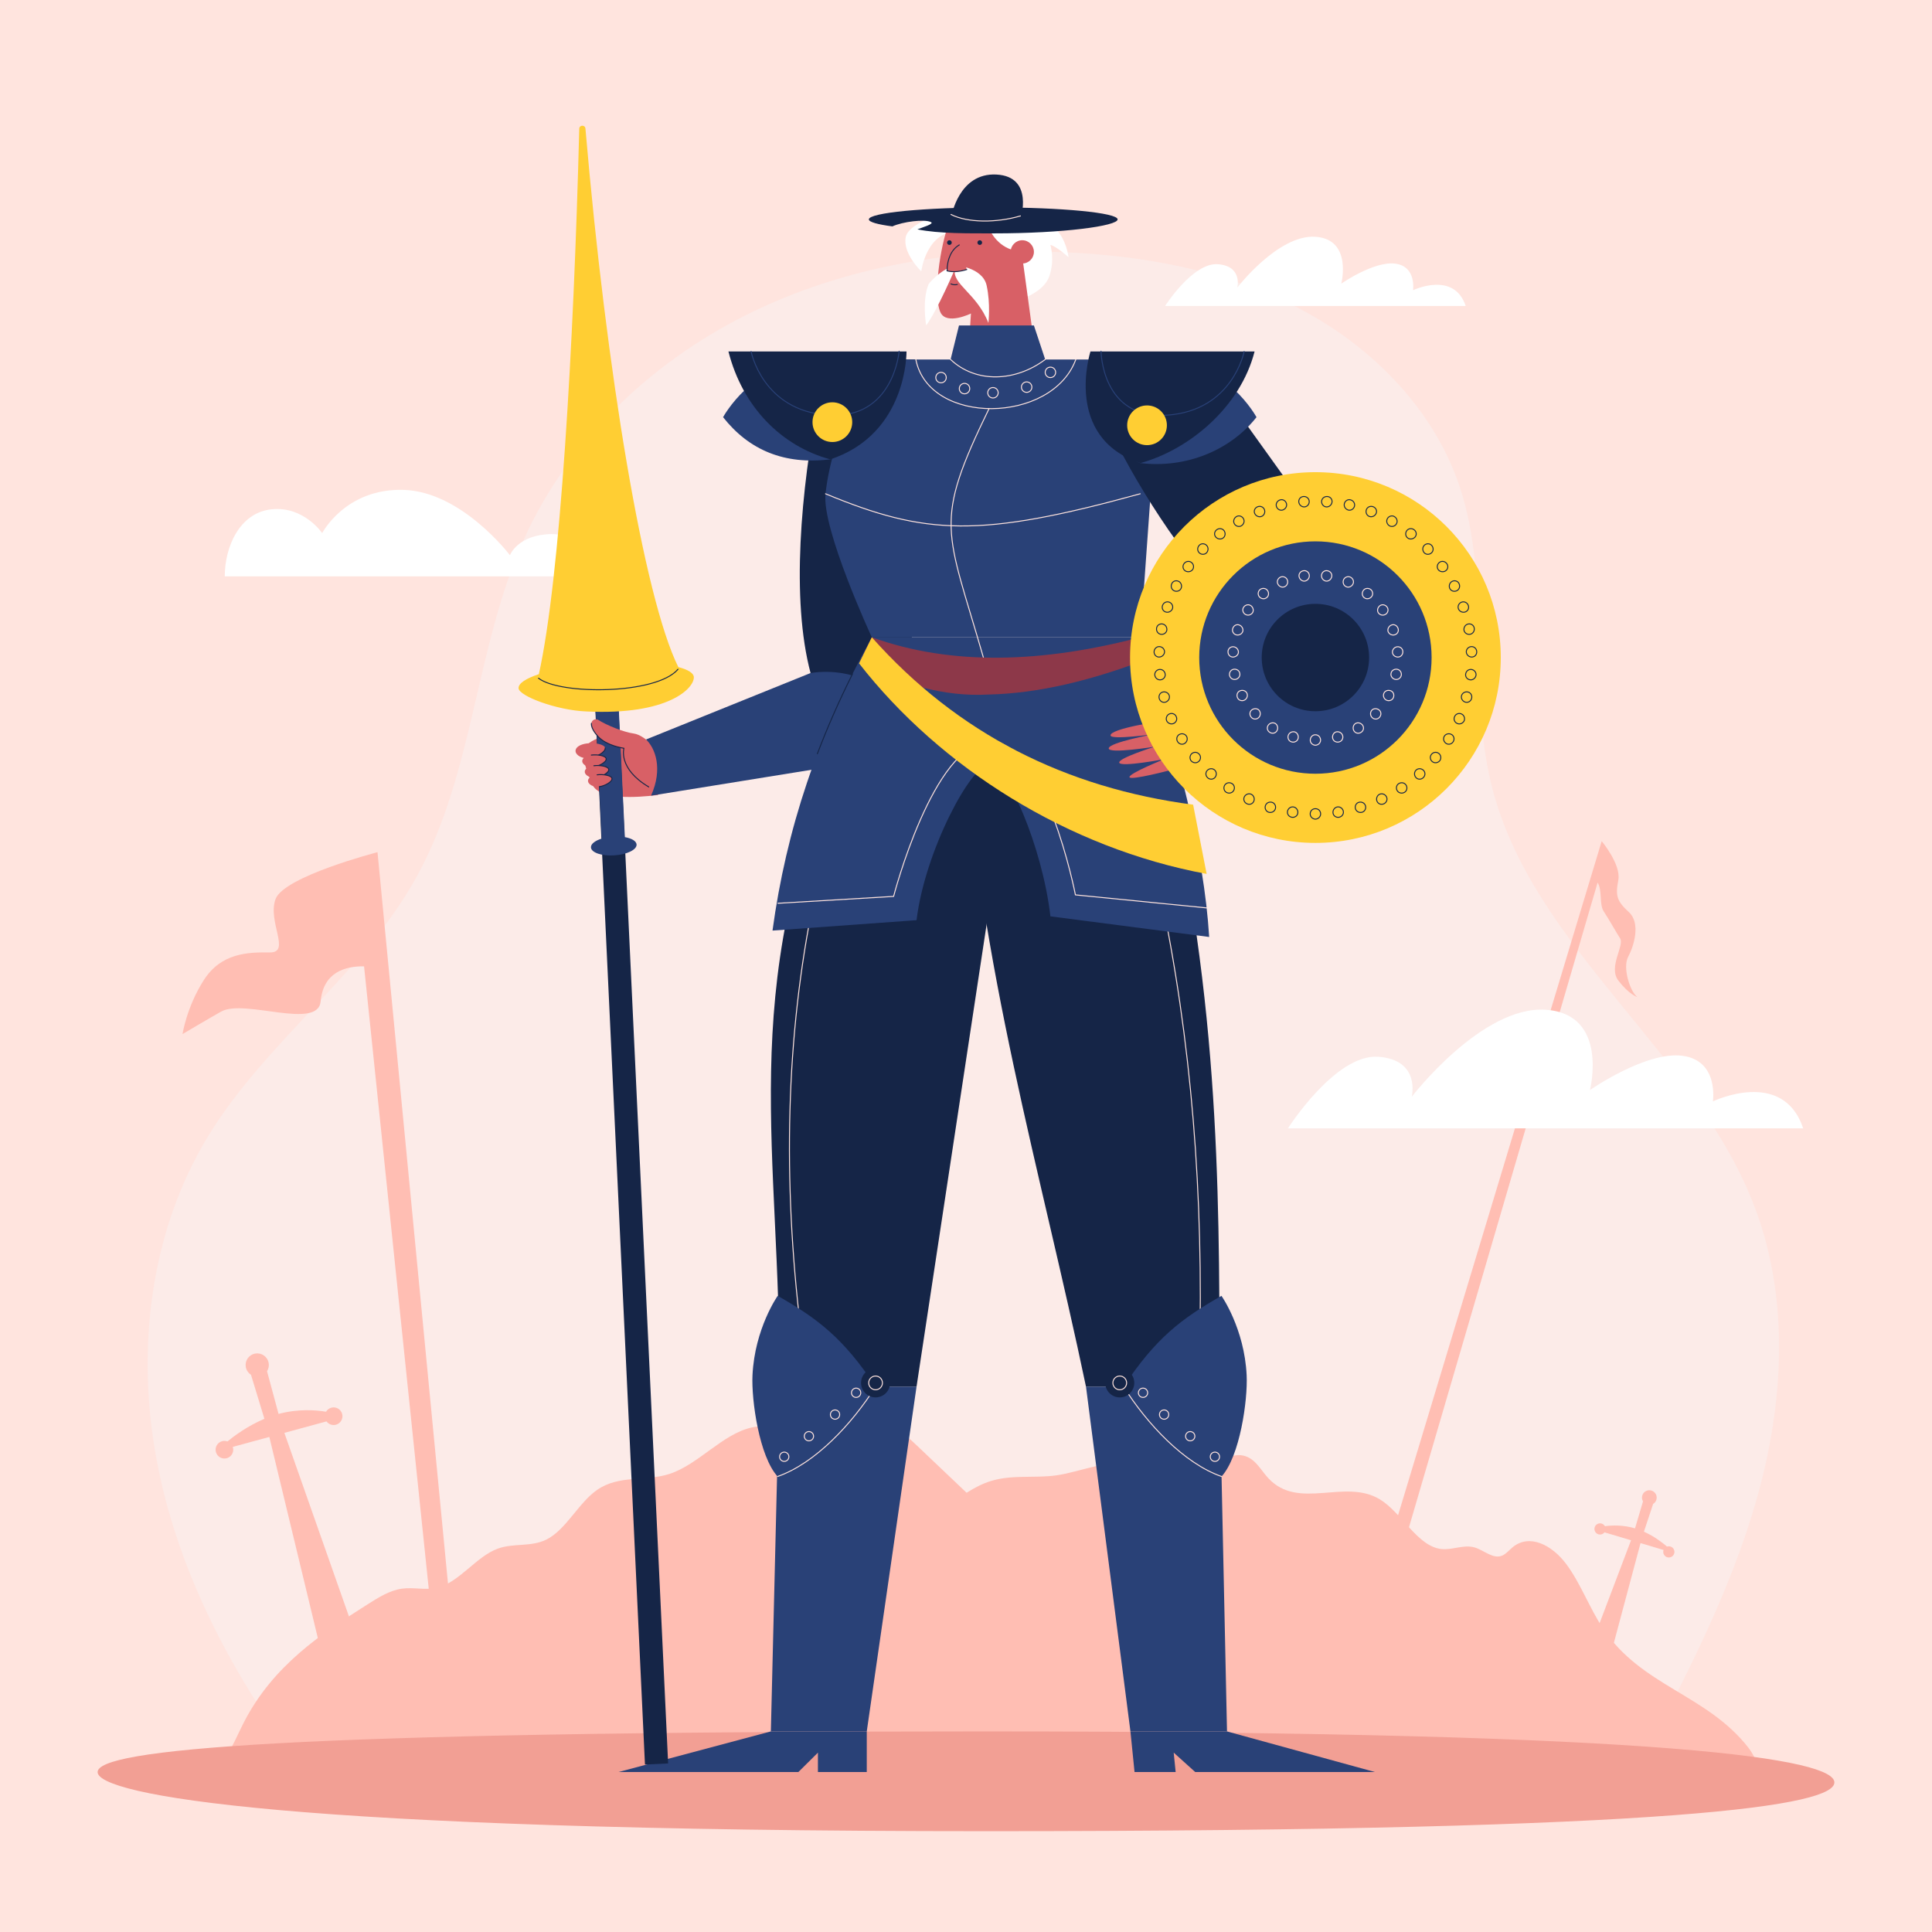 <?xml version="1.0" encoding="utf-8"?>
<!-- Generator: Adobe Illustrator 27.5.0, SVG Export Plug-In . SVG Version: 6.00 Build 0)  -->
<svg version="1.1" xmlns="http://www.w3.org/2000/svg" xmlns:xlink="http://www.w3.org/1999/xlink" x="0px" y="0px"
	 viewBox="0 0 500 500" style="enable-background:new 0 0 500 500;" xml:space="preserve">
<g id="BACKGROUND">
	<rect style="fill:#FFE4DE;" width="500" height="500"/>
</g>
<g id="OBJECTS">
	<path style="fill:#FCEBE8;" d="M454.486,313.398c-14.942-40.79-57.772-67.725-68.398-109.846
		c-6.392-25.336-0.047-52.901-8.354-77.675c-6.526-19.461-21.775-35.271-39.788-45.114c-18.013-9.842-38.632-14.126-59.125-15.306
		c-28.498-1.641-57.644,2.649-83.408,14.94c-25.764,12.29-47.942,32.921-59.716,58.925c-12.66,27.96-13.026,60.624-27.828,87.512
		c-13.915,25.277-39.092,42.67-54.078,67.327c-14.968,24.627-18.566,55.163-13.285,83.494c5.281,28.331,18.911,54.606,36.111,77.73
		l347.811,1.181c11.693-22.269,23.467-44.741,30.293-68.949C461.545,363.41,463.137,337.015,454.486,313.398z"/>
	<g>
		<path style="fill:#FFBEB3;" d="M455.559,459.2c-0.51-2.543-1.703-5.141-3.086-6.912c-10.79-13.825-27.753-15.884-37.668-30.917
			c-3.442-5.218-5.806-11.715-9.48-16.619c-3.674-4.904-9.497-7.939-13.875-4.313c-0.878,0.727-1.669,1.699-2.643,2.13
			c-2.368,1.047-4.738-1.381-7.171-2.09c-2.83-0.824-5.754,0.728-8.637,0.406c-6.19-0.692-10.208-9.399-15.897-12.855
			c-9.058-5.502-21.038,2.941-28.852-5.465c-1.463-1.574-2.657-3.66-4.297-4.854c-6.066-4.417-12.647,5.569-19.495,5.849
			c-3.918,0.16-7.494-2.91-11.318-4.105c-6.495-2.03-13.147,1.429-19.77,2.365c-5.606,0.792-11.343-0.229-16.849,1.438
			c-2.205,0.668-4.312,1.762-6.361,3.068c-4.324-4.107-8.648-8.214-12.972-12.322c-1.576-1.497-3.202-3.025-5.066-3.604
			c-3.345-1.038-6.713,1.139-10.084,1.999c-9.095,2.323-18.358-5.009-27.488-2.971c-7.6,1.697-13.812,9.605-21.309,12.026
			c-6.175,1.994-12.999,0.193-18.678,4.106c-4.822,3.322-8.062,10.327-13.126,12.86c-4,2.001-8.489,0.865-12.603,2.361
			c-5.625,2.047-10.008,8.8-15.745,10.124c-3.009,0.694-6.101-0.193-9.135,0.247c-3.138,0.455-6.072,2.302-8.94,4.124
			c-11.896,7.556-24.345,15.731-31.93,30.52c-1.515,2.953-2.814,6.138-4.564,8.829c-0.844,1.297-2.767,2.84-4.238,4.574H455.559z"/>
		<path style="fill:#FFBEB3;" d="M413.457,228.411c1.247,1.865,0.393,5.643,1.569,7.427c1.362,2.068,3.053,5.131,4.251,7.003
			c1.198,1.873-3.144,7.412-0.436,10.947c2.708,3.535,4.918,4.276,4.918,4.276c-1.861-1.352-3.908-7.615-2.383-10.467
			c1.525-2.852,3.266-8.719,0.177-11.542c-3.089-2.823-3.529-4.215-2.74-8.25c0.79-4.035-4.297-10.112-4.297-10.112l-68.069,225.341
			l4.189,0.103L413.457,228.411z"/>
		<path style="fill:#FFBEB3;" d="M97.699,220.546c0,0-24.256,6.267-26.395,12.15c-2.139,5.883,4.1,13.885-1.515,13.796
			c-5.748-0.091-12.568,0.178-17.025,7.131c-4.457,6.952-5.526,13.994-5.526,13.994s7.218-4.278,10.028-5.838
			c6.017-3.342,25.028,4.88,25.715-2.629c0.689-7.534,6.328-9.134,11.238-9.061l18.355,176.635h4.992L97.699,220.546z"/>
		<path style="fill:#FFBEB3;" d="M85.746,364.311c-0.597,0.163-1.073,0.548-1.365,1.042c-2.554-0.429-7.11-0.805-12.264,0.562
			c-0.01,0.003-0.019,0.006-0.029,0.008l-2.981-11.06c0.489-0.775,0.622-1.761,0.268-2.682c-0.596-1.549-2.334-2.322-3.883-1.726
			c-1.549,0.596-2.322,2.334-1.726,3.883c0.24,0.624,0.667,1.119,1.191,1.453l3.471,11.398c-4.398,1.853-7.931,4.512-9.562,5.854
			c-0.43-0.159-0.91-0.191-1.386-0.062c-1.216,0.331-1.934,1.585-1.603,2.801c0.331,1.216,1.585,1.934,2.801,1.603
			c1.216-0.331,1.934-1.585,1.603-2.801c-0.012-0.044-0.028-0.086-0.042-0.129l9.463-2.574l14.24,59.04l8.148,8.927l2.019-10.711
			l-20.515-58.314l10.908-2.967c0.542,0.743,1.502,1.116,2.442,0.86c1.216-0.331,1.934-1.585,1.603-2.801
			C88.216,364.698,86.962,363.98,85.746,364.311z"/>
		<path style="fill:#FFBEB3;" d="M414.502,394.3c0.377,0.112,0.673,0.365,0.85,0.683c1.627-0.233,4.525-0.401,7.775,0.547
			c0.006,0.002,0.012,0.004,0.018,0.006l2.063-6.974c-0.298-0.499-0.367-1.128-0.128-1.707c0.402-0.974,1.517-1.438,2.491-1.035
			c0.974,0.402,1.438,1.517,1.035,2.491c-0.162,0.392-0.441,0.7-0.779,0.904l-2.38,7.18c2.763,1.244,4.964,2.986,5.978,3.863
			c0.275-0.094,0.581-0.107,0.881-0.018c0.767,0.229,1.203,1.036,0.974,1.803c-0.229,0.767-1.036,1.203-1.803,0.974
			c-0.767-0.229-1.203-1.036-0.974-1.803c0.008-0.028,0.019-0.054,0.029-0.081l-5.966-1.78l-9.952,37.251l-5.31,5.539l-1.116-6.829
			l13.924-36.693l-6.877-2.052c-0.355,0.463-0.971,0.685-1.563,0.508c-0.767-0.229-1.203-1.036-0.974-1.803
			C412.928,394.507,413.735,394.071,414.502,394.3z"/>
		<g>
			<path style="fill:#F29F94;" d="M474.736,461.292c0,5.813-37.819,12.618-219.391,12.618s-230.081-9.482-230.081-15.294
				c0-5.813,47.595-10.525,229.167-10.525S474.736,455.48,474.736,461.292z"/>
		</g>
	</g>
	<g>
		<path style="fill:#FFFFFF;" d="M443.295,285.035c0,0,1.611-10.547-7.855-11.795c-9.466-1.248-23.968,8.871-23.968,8.871
			s5.035-19.708-11.48-20.791c-16.516-1.083-34.643,22.537-34.643,22.537s2.417-9.571-8.661-10.364
			c-11.078-0.794-23.364,18.518-23.364,18.518h133.334C461.422,276.302,443.295,285.035,443.295,285.035z"/>
		<path style="fill:#FFFFFF;" d="M365.69,75.112c0,0,0.94-6.153-4.582-6.881c-5.523-0.728-13.983,5.175-13.983,5.175
			s2.938-11.497-6.698-12.129c-9.635-0.632-20.21,13.148-20.21,13.148s1.41-5.583-5.052-6.046
			c-6.463-0.463-13.63,10.803-13.63,10.803h77.786C376.265,70.017,365.69,75.112,365.69,75.112z"/>
		<path style="fill:#FFFFFF;" d="M162.189,149.158c0,0-10.791-11.099-19.512-10.94c-8.72,0.159-10.709,5.469-10.709,5.469
			s-12.439-16.451-27.502-16.906c-15.062-0.455-21.087,11.188-21.087,11.188s-4.75-7.028-13.077-6.165
			c-8.327,0.864-12.132,9.742-12.132,17.353H162.189z"/>
	</g>
	<g>
		<g>
			<g>
				<g>
					<path style="fill:#152547;" d="M281.054,358.866c-11.716-55.928-27.61-108.479-31.86-171.377l47.33-8.219
						c18.001,64.557,18.932,118.3,19.081,166.057c2.604,5.541,3,11.607,0.035,13.539H281.054z"/>
					<path style="fill:#152547;" d="M223.137,181.309c-32.432,66.562-22.344,108.264-21.5,165.702
						c-2.538,4.946-3.626,10.188,0.029,11.856h35.533l26.013-171.599L223.137,181.309z"/>
				</g>
				<g>
					
						<path style="fill:none;stroke:#FFE4DE;stroke-width:0.25;stroke-linecap:round;stroke-linejoin:round;stroke-miterlimit:10;" d="
						M209.349,239.415c-6.53,35.836-6.486,73.224-1.2,111.849"/>
					
						<path style="fill:none;stroke:#FFE4DE;stroke-width:0.25;stroke-linecap:round;stroke-linejoin:round;stroke-miterlimit:10;" d="
						M301.592,237.462c7.664,39.202,10.216,79.886,8.573,121.787"/>
				</g>
			</g>
			<g>
				<g>
					<polygon style="fill:#294177;" points="224.319,448.09 224.319,458.6 211.679,458.6 211.679,453.58 206.619,458.6 
						160.099,458.6 199.501,448.09 					"/>
					<polygon style="fill:#294177;" points="237.199,358.866 201.666,358.866 199.499,448.092 224.318,448.092 					"/>
				</g>
				<g>
					<path style="fill:#294177;" d="M226.596,358.866c-8.33-12.559-14.914-17.569-25.333-23.503c0,0-5.928,8.405-6.518,20.526
						c-0.317,6.508,1.767,21.044,6.493,26.226C211.013,378.686,220.504,368.498,226.596,358.866z"/>
					
						<path style="fill:none;stroke:#FFE4DE;stroke-width:0.25;stroke-linecap:round;stroke-linejoin:round;stroke-miterlimit:10;" d="
						M201.239,382.116c9.775-3.43,19.265-13.618,25.357-23.249"/>
					<g>
						
							<circle style="fill:none;stroke:#FFE4DE;stroke-width:0.25;stroke-linecap:round;stroke-linejoin:round;stroke-miterlimit:10;" cx="202.96" cy="377.005" r="1.2"/>
						
							<path style="fill:none;stroke:#FFE4DE;stroke-width:0.25;stroke-linecap:round;stroke-linejoin:round;stroke-miterlimit:10;" d="
							M210.549,371.691c0,0.663-0.537,1.2-1.2,1.2c-0.663,0-1.2-0.537-1.2-1.2c0-0.663,0.537-1.2,1.2-1.2
							C210.012,370.491,210.549,371.028,210.549,371.691z"/>
						
							<circle style="fill:none;stroke:#FFE4DE;stroke-width:0.25;stroke-linecap:round;stroke-linejoin:round;stroke-miterlimit:10;" cx="216.107" cy="366.091" r="1.2"/>
						
							<path style="fill:none;stroke:#FFE4DE;stroke-width:0.25;stroke-linecap:round;stroke-linejoin:round;stroke-miterlimit:10;" d="
							M222.764,360.448c0,0.663-0.537,1.2-1.2,1.2c-0.663,0-1.2-0.537-1.2-1.2c0-0.663,0.537-1.2,1.2-1.2
							C222.226,359.249,222.764,359.786,222.764,360.448z"/>
					</g>
					<g>
						<path style="fill:#152547;" d="M230.355,357.89c0,2.076-1.683,3.758-3.758,3.758c-2.076,0-3.758-1.683-3.758-3.758
							s1.683-3.758,3.758-3.758C228.672,354.132,230.355,355.815,230.355,357.89z"/>
						
							<circle style="fill:none;stroke:#FFE4DE;stroke-width:0.25;stroke-linecap:round;stroke-linejoin:round;stroke-miterlimit:10;" cx="226.596" cy="357.89" r="1.777"/>
					</g>
				</g>
			</g>
			<g>
				<g>
					<polygon style="fill:#294177;" points="292.558,448.09 293.619,458.6 304.259,458.6 303.752,453.58 309.319,458.6 
						355.839,458.6 317.549,448.09 					"/>
					<polygon style="fill:#294177;" points="292.558,448.092 317.549,448.092 315.64,358.866 281.054,358.866 					"/>
				</g>
				<g>
					<path style="fill:#294177;" d="M290.78,358.866c8.33-12.559,14.914-17.569,25.333-23.503c0,0,5.928,8.405,6.518,20.526
						c0.317,6.508-1.767,21.044-6.493,26.226C306.363,378.686,296.873,368.498,290.78,358.866z"/>
					
						<path style="fill:none;stroke:#FFE4DE;stroke-width:0.25;stroke-linecap:round;stroke-linejoin:round;stroke-miterlimit:10;" d="
						M316.138,382.116c-9.774-3.43-19.265-13.618-25.357-23.249"/>
					<g>
						
							<circle style="fill:none;stroke:#FFE4DE;stroke-width:0.25;stroke-linecap:round;stroke-linejoin:round;stroke-miterlimit:10;" cx="314.417" cy="377.005" r="1.2"/>
						
							<path style="fill:none;stroke:#FFE4DE;stroke-width:0.25;stroke-linecap:round;stroke-linejoin:round;stroke-miterlimit:10;" d="
							M306.828,371.691c0,0.663,0.537,1.2,1.2,1.2c0.663,0,1.2-0.537,1.2-1.2c0-0.663-0.537-1.2-1.2-1.2
							C307.365,370.491,306.828,371.028,306.828,371.691z"/>
						
							<circle style="fill:none;stroke:#FFE4DE;stroke-width:0.25;stroke-linecap:round;stroke-linejoin:round;stroke-miterlimit:10;" cx="301.27" cy="366.091" r="1.2"/>
						
							<path style="fill:none;stroke:#FFE4DE;stroke-width:0.25;stroke-linecap:round;stroke-linejoin:round;stroke-miterlimit:10;" d="
							M294.613,360.448c0,0.663,0.537,1.2,1.2,1.2c0.663,0,1.2-0.537,1.2-1.2c0-0.663-0.537-1.2-1.2-1.2
							C295.15,359.249,294.613,359.786,294.613,360.448z"/>
					</g>
					<g>
						<path style="fill:#152547;" d="M293.549,357.89c0,2.076-1.683,3.758-3.758,3.758s-3.758-1.683-3.758-3.758
							s1.683-3.758,3.758-3.758S293.549,355.815,293.549,357.89z"/>
						
							<circle style="fill:none;stroke:#FFE4DE;stroke-width:0.25;stroke-linecap:round;stroke-linejoin:round;stroke-miterlimit:10;" cx="289.791" cy="357.89" r="1.777"/>
					</g>
				</g>
			</g>
		</g>
		<g>
			<path style="fill:#D86066;" d="M170.302,205.752c-6.05,0.72-14.462,1.146-16.718-2.21c0,0-3.763-7.514-2.22-10.075
				c1.543-2.562,7.117-3.417,7.117-3.417l12.534,3.521L170.302,205.752z"/>
			<path style="fill:#152547;" d="M221.933,93.035c-5.399,0-9.826,4.279-10.01,9.674c-4.732,24.33-7.195,52.475-2.15,71.472
				l25.773,20.916l1.473-102.063H221.933z"/>
			<g>
				<g>
					
						<rect x="160.371" y="173.188" transform="matrix(0.999 -0.047 0.047 0.999 -14.753 8.105)" style="fill:#152547;" width="6.001" height="283.361"/>
					<path style="fill:#294177;" d="M161.71,216.646l-2.063-43.44l-5.994,0.284l2.067,43.537c-1.716,0.535-2.839,1.391-2.782,2.286
						c0.087,1.345,2.8,2.266,6.06,2.056c3.26-0.21,5.833-1.47,5.747-2.815C164.688,217.662,163.472,216.959,161.71,216.646z"/>
				</g>
				<g>
					<path style="fill:#FFCE33;" d="M175.542,172.635c-8.93-18.022-18.629-76.446-24.031-139.365
						c-0.087-1.008-1.575-0.967-1.601,0.044c-1.442,56.531-4.925,116.229-10.455,141.164c-3.345,1.105-5.331,2.389-5.25,3.649
						c0.13,2.016,9.793,5.667,17.469,5.994c21.445,1.062,28.065-6.111,27.885-8.911
						C179.494,174.165,178.017,173.286,175.542,172.635z"/>
					
						<path style="fill:none;stroke:#152547;stroke-width:0.25;stroke-linecap:round;stroke-linejoin:round;stroke-miterlimit:10;" d="
						M139.363,175.516c5.439,4.306,30.461,4.306,36.099-2.311"/>
				</g>
			</g>
			<g>
				<g>
					<path style="fill:#D86066;" d="M171.323,195.324c0,0-4.232-5.081-7.293-5.484c-2.622-0.346-7.208-2.232-9.16-3.509
						c-0.737-0.482-1.735-0.003-1.81,0.874c-0.064,0.754,0.303,1.853,1.731,3.413c2.216,2.42,6.682,3.032,6.682,3.032
						s-1.599,5.259,6.418,10.003L171.323,195.324z"/>
					
						<path style="fill:none;stroke:#152547;stroke-width:0.25;stroke-linecap:round;stroke-linejoin:round;stroke-miterlimit:10;" d="
						M153.061,187.205c-0.064,0.754,0.303,1.853,1.731,3.413c2.216,2.42,6.682,3.032,6.682,3.032s-1.599,5.259,6.418,10.003"/>
				</g>
				<g>
					<g>
						<path style="fill:#D86066;" d="M148.958,194.482c0.137,1.023,1.771,1.965,3.604,1.72c1.833-0.245,4.191-1.592,4.054-2.615
							c-0.137-1.023-2.915-1.427-4.748-1.182C150.034,192.651,148.821,193.459,148.958,194.482z"/>
						
							<path style="fill:none;stroke:#152547;stroke-width:0.25;stroke-linecap:round;stroke-linejoin:round;stroke-miterlimit:10;" d="
							M152.562,196.202c1.833-0.245,4.191-1.592,4.054-2.615"/>
					</g>
					<g>
						<path style="fill:#D86066;" d="M150.683,197.093c0.111,0.827,1.433,1.59,2.916,1.392c1.483-0.198,3.391-1.288,3.28-2.115
							c-0.111-0.827-2.358-1.155-3.842-0.956C151.554,195.611,150.572,196.266,150.683,197.093z"/>
						
							<path style="fill:none;stroke:#152547;stroke-width:0.25;stroke-linecap:round;stroke-linejoin:round;stroke-miterlimit:10;" d="
							M153.599,198.485c1.483-0.198,3.391-1.288,3.28-2.115c-0.111-0.827-2.358-1.155-3.842-0.956"/>
					</g>
					<g>
						<path style="fill:#D86066;" d="M151.34,199.849c0.111,0.828,1.433,1.59,2.916,1.392c1.483-0.198,3.391-1.288,3.28-2.115
							c-0.111-0.828-2.358-1.155-3.842-0.956C152.211,198.368,151.229,199.022,151.34,199.849z"/>
						
							<path style="fill:none;stroke:#152547;stroke-width:0.25;stroke-linecap:round;stroke-linejoin:round;stroke-miterlimit:10;" d="
							M154.256,201.241c1.483-0.198,3.391-1.288,3.28-2.115c-0.111-0.828-2.358-1.155-3.842-0.956"/>
					</g>
					<g>
						<path style="fill:#D86066;" d="M152.178,202.202c0.111,0.828,1.433,1.59,2.916,1.392c1.483-0.198,3.391-1.288,3.28-2.115
							c-0.111-0.828-2.358-1.155-3.842-0.956C153.049,200.721,152.068,201.375,152.178,202.202z"/>
						
							<path style="fill:none;stroke:#152547;stroke-width:0.25;stroke-linecap:round;stroke-linejoin:round;stroke-miterlimit:10;" d="
							M155.095,203.594c1.483-0.198,3.391-1.288,3.28-2.115c-0.111-0.828-2.358-1.155-3.842-0.956"/>
					</g>
				</g>
			</g>
			<path style="fill:#294177;" d="M168.485,205.921l67.06-10.824c-2.965-25.405-25.773-20.916-25.773-20.916l-42.579,17.197
				C169.553,193.587,171.63,198.926,168.485,205.921z"/>
		</g>
		<g>
			<g>
				<path style="fill:#FFFFFF;" d="M247.396,54.131c0,0-12.132,2.98-12.989,7.219c-0.857,4.239,4.022,8.869,4.022,8.869
					s1.325-10.813,10.013-10.352L247.396,54.131z"/>
				<path style="fill:#FFFFFF;" d="M269.615,57.033c0,0,5.604,1.154,6.923,9.527c0,0-3.339-2.95-4.698-3.17
					c0,0,1.22,3.928-0.313,8.181c-1.533,4.253-7.797,6.033-7.797,6.033l-4.747-20.828L269.615,57.033z"/>
				<path style="fill:#D86066;" d="M253.122,51.993c-3.284,0.106-6.188,2.16-7.364,5.228c-2.647,6.907-4.265,19.592-2.352,23.647
					c1.581,3.35,7.879,0.264,7.879,0.264l-0.828,12.852l17.913,0.371l-3.931-28.843l-0.966-6.596
					c-0.602-4.114-4.197-7.121-8.353-6.987L253.122,51.993z"/>
				<path style="fill:#FFFFFF;" d="M254.173,51.946c0,0,0.261,13.238,11.239,13.238l-1.203-13.426L254.173,51.946z"/>
				<path style="fill:#D86066;" d="M267.574,65.184c0,1.662-1.347,3.009-3.009,3.009c-1.662,0-3.009-1.347-3.009-3.009
					c0-1.662,1.347-3.009,3.009-3.009C266.227,62.175,267.574,63.522,267.574,65.184z"/>
				<g>
					<path style="fill:#FFFFFF;" d="M240.351,73.487c0,0,2.471-3.3,6.724-4.882c0,0,7.215,0.494,8.265,5.275
						c1.05,4.78,0.458,9.692,0.458,9.692c-3.009-7.681-9.521-10.031-8.657-13.959c0,0-4.491,10.563-7.445,14.618
						C239.696,84.231,238.538,77.674,240.351,73.487z"/>
					<g>
						<path style="fill:#152547;" d="M254.173,62.783c0,0.335-0.272,0.607-0.608,0.607c-0.335,0-0.607-0.272-0.607-0.607
							c0-0.336,0.272-0.608,0.607-0.608C253.901,62.175,254.173,62.447,254.173,62.783z"/>
						<path style="fill:#152547;" d="M246.313,62.783c0,0.335-0.272,0.607-0.607,0.607c-0.336,0-0.608-0.272-0.608-0.607
							c0-0.336,0.272-0.608,0.608-0.608C246.041,62.175,246.313,62.447,246.313,62.783z"/>
					</g>
					<g>
						
							<path style="fill:none;stroke:#152547;stroke-width:0.25;stroke-linecap:round;stroke-linejoin:round;stroke-miterlimit:10;" d="
							M246.111,73.474c0.51,0.237,1.105,0.287,1.648,0.138"/>
						<g>
							<path style="fill:#D86066;" d="M248.257,63.39c-1.996,1.155-3.141,3.618-3.158,6.706c1.715,0.425,3.517,0.144,5.104-0.342
								L248.257,63.39z"/>
							
								<path style="fill:none;stroke:#152547;stroke-width:0.25;stroke-linecap:round;stroke-linejoin:round;stroke-miterlimit:10;" d="
								M248.257,63.39c-1.996,1.155-3.141,3.618-3.158,6.706c1.715,0.425,3.517,0.144,5.104-0.342"/>
						</g>
					</g>
				</g>
			</g>
			<g>
				<g>
					<path style="fill:#152547;" d="M246.195,56.117c0,0,1.866-11.472,11.697-10.945c9.831,0.527,6.198,11.604,6.198,11.604
						L246.195,56.117z"/>
					<path style="fill:#152547;" d="M289.24,56.78c0,1.71-14.108,3.616-31.888,3.616c-6.69,0-14.341,0.099-19.928-1.038
						c1.182-0.487,4.461-1.409,3.511-1.879c-1.67-0.83-7.354-0.098-9.984,1.112c-3.83-0.5-6.09-1.13-6.09-1.81
						c0-1.72,14.41-3.11,32.19-3.11C274.83,53.67,289.24,55.06,289.24,56.78z"/>
				</g>
				
					<path style="fill:none;stroke:#FFE4DE;stroke-width:0.25;stroke-linecap:round;stroke-linejoin:round;stroke-miterlimit:10;" d="
					M246.111,55.503c4.282,2.184,11.785,2.209,17.979,0.379"/>
			</g>
		</g>
		<g>
			<path style="fill:#294177;" d="M248.187,84.231l-2.176,8.804c6.544,6.194,16.763,5.798,24.485,0l-2.921-8.804H248.187z"/>
			<path style="fill:#294177;" d="M225.627,93.035c0,0-10.2,18.232-11.986,34.754c-0.989,9.152,11.986,37.145,11.986,37.145
				l69.504,0l5.143-71.899H225.627z"/>
			<g>
				<path style="fill:#294177;" d="M255.964,197.822c4.527,0,13.802,21.244,15.883,39.328l41.087,5.338
					c-1.375-22.134-8.044-47.335-17.802-77.553h-69.504c-14.067,25.386-22.138,49.734-25.704,75.899l37.276-2.693
					C239.397,220.057,251.437,197.822,255.964,197.822z"/>
				
					<path style="fill:none;stroke:#FFE4DE;stroke-width:0.25;stroke-linecap:round;stroke-linejoin:round;stroke-miterlimit:10;" d="
					M201.339,233.769l29.923-1.78c0,0,10.194-39.429,24.702-40.055c14.508-0.626,22.354,39.659,22.354,39.659l33.959,3.37"/>
				
					<path style="fill:none;stroke:#152547;stroke-width:0.25;stroke-linecap:round;stroke-linejoin:round;stroke-miterlimit:10;" d="
					M220.63,174.411c-3.46,6.918-6.482,13.784-9.096,20.658"/>
			</g>
			<g>
				<g>
					
						<path style="fill:none;stroke:#FFE4DE;stroke-width:0.25;stroke-linecap:round;stroke-linejoin:round;stroke-miterlimit:10;" d="
						M213.642,127.789c25.969,10.763,39.924,11.431,81.445,0"/>
					
						<path style="fill:none;stroke:#FFE4DE;stroke-width:0.25;stroke-linecap:round;stroke-linejoin:round;stroke-miterlimit:10;" d="
						M255.964,105.755c-14.591,29.948-11.074,30.948-1.459,64.416"/>
				</g>
				<g>
					
						<path style="fill:none;stroke:#FFE4DE;stroke-width:0.25;stroke-linecap:round;stroke-linejoin:round;stroke-miterlimit:10;" d="
						M237.018,93.035c3.421,17.207,35.267,16.712,41.399,0"/>
					
						<path style="fill:none;stroke:#FFE4DE;stroke-width:0.25;stroke-linecap:round;stroke-linejoin:round;stroke-miterlimit:10;" d="
						M244.89,97.714c0,0.746-0.605,1.352-1.352,1.352c-0.746,0-1.352-0.605-1.352-1.352c0-0.747,0.605-1.352,1.352-1.352
						C244.285,96.363,244.89,96.968,244.89,97.714z"/>
					
						<path style="fill:none;stroke:#FFE4DE;stroke-width:0.25;stroke-linecap:round;stroke-linejoin:round;stroke-miterlimit:10;" d="
						M250.972,100.568c0,0.746-0.605,1.352-1.352,1.352s-1.352-0.605-1.352-1.352s0.605-1.352,1.352-1.352
						S250.972,99.821,250.972,100.568z"/>
					
						<path style="fill:none;stroke:#FFE4DE;stroke-width:0.25;stroke-linecap:round;stroke-linejoin:round;stroke-miterlimit:10;" d="
						M258.329,101.644c0,0.746-0.605,1.352-1.352,1.352s-1.352-0.605-1.352-1.352c0-0.747,0.605-1.352,1.352-1.352
						S258.329,100.898,258.329,101.644z"/>
					
						<path style="fill:none;stroke:#FFE4DE;stroke-width:0.25;stroke-linecap:round;stroke-linejoin:round;stroke-miterlimit:10;" d="
						M267.05,100.187c0,0.746-0.605,1.352-1.352,1.352s-1.352-0.605-1.352-1.352s0.605-1.352,1.352-1.352
						S267.05,99.44,267.05,100.187z"/>
					
						<path style="fill:none;stroke:#FFE4DE;stroke-width:0.25;stroke-linecap:round;stroke-linejoin:round;stroke-miterlimit:10;" d="
						M273.199,96.363c0,0.746-0.605,1.352-1.352,1.352s-1.352-0.605-1.352-1.352c0-0.747,0.605-1.352,1.352-1.352
						S273.199,95.616,273.199,96.363z"/>
					
						<path style="fill:none;stroke:#FFE4DE;stroke-width:0.25;stroke-linecap:round;stroke-linejoin:round;stroke-miterlimit:10;" d="
						M246.011,93.035c6.544,6.194,16.763,5.798,24.485,0"/>
				</g>
			</g>
			<g>
				<path style="fill:#8D3849;" d="M255.772,179.746c13.207-0.288,26.973-3.753,41.079-9.143c-0.565-1.88-1.136-3.768-1.719-5.67
					c-25.247,6.584-48.699,7.482-69.504,0c-1.148,2.241-2.247,4.491-3.302,6.749C233.258,177.061,244.357,180.372,255.772,179.746z"
					/>
				<path style="fill:#FFCE33;" d="M225.627,164.934c22.277,25.054,50.252,38.993,83.153,43.319l3.497,17.919
					c-35.885-6.66-68.872-27.454-89.952-54.489L225.627,164.934z"/>
			</g>
			<g>
				<path style="fill:#294177;" d="M187.132,107.967c0,0,7.813-14.44,23.143-14.341c15.33,0.099,21.561,6.666,21.561,6.666
					s-8.628,15.579-16.973,18.599C203.026,120.325,193.867,116.519,187.132,107.967z"/>
				<path style="fill:#152547;" d="M234.604,90.956c0,0,0.332,21.315-19.742,27.936c-12.716-3.491-22.691-13.606-26.346-27.936
					H234.604z"/>
				
					<path style="fill:none;stroke:#294177;stroke-width:0.25;stroke-linecap:round;stroke-linejoin:round;stroke-miterlimit:10;" d="
					M194.387,90.956c0,0,2.898,15.297,19.909,16.484c17.011,1.187,18.397-16.558,18.397-16.558"/>
				<circle style="fill:#FFCE33;" cx="215.415" cy="109.255" r="5.14"/>
			</g>
		</g>
		<g>
			<g>
				<path style="fill:#152547;" d="M314.85,99.071c-2.956-3.808-7.505-6.036-12.326-6.036h-7.392l-5.887,22.169
					c7.582,14.965,22.418,37.258,33.123,44.191l33.49-3.165L314.85,99.071z"/>
				<path style="fill:#294177;" d="M322.367,159.396l-18.351,27.345l11.424,12.863l46.232-40.208
					C342.761,141.791,322.367,159.396,322.367,159.396z"/>
				<path style="fill:#D86066;" d="M310.275,191.178c0,0-5.513-4.661-7.679-4.679c-2.167-0.018-15.501,2.14-15.184,3.856
					c0.217,1.174,11.125-0.337,11.125-0.337s-11.476,2.129-11.599,3.65c-0.123,1.521,11.951-0.434,11.951-0.434
					s-9.717,3.014-9.216,4.18c0.502,1.166,11.604-0.934,11.604-0.934s-9.058,3.639-8.974,4.639c0.085,1,11.165-1.954,11.165-1.954
					s8.737,5.733,12.106,1.459C318.629,196.749,310.275,191.178,310.275,191.178z"/>
			</g>
			<g>
				<path style="fill:#294177;" d="M325.18,107.967c0,0-7.813-14.44-23.143-14.341c-15.33,0.099-18.584,6.56-18.584,6.56
					s3.332,16.639,11.678,19.659C306.968,121.279,318.445,116.519,325.18,107.967z"/>
				<path style="fill:#152547;" d="M282.209,90.956c0,0-7.152,22.269,12.923,28.89c12.716-3.491,25.9-14.561,29.555-28.89H282.209z"
					/>
				
					<path style="fill:none;stroke:#294177;stroke-width:0.25;stroke-linecap:round;stroke-linejoin:round;stroke-miterlimit:10;" d="
					M321.982,90.956c0,0-2.898,15.297-19.909,16.484c-17.011,1.187-17.127-16.558-17.127-16.558"/>
				<path style="fill:#FFCE33;" d="M301.991,110.064c0,2.839-2.301,5.14-5.14,5.14c-2.839,0-5.14-2.301-5.14-5.14
					c0-2.839,2.301-5.14,5.14-5.14C299.689,104.924,301.991,107.225,301.991,110.064z"/>
			</g>
			<g>
				<circle style="fill:#FFCE33;" cx="340.427" cy="170.171" r="47.973"/>
				<g>
					<g>
						
							<path style="fill:none;stroke:#152547;stroke-width:0.25;stroke-linecap:round;stroke-linejoin:round;stroke-miterlimit:10;" d="
							M380.446,175.935c-0.738-0.11-1.249-0.774-1.139-1.484c0.093-0.711,0.683-1.255,1.441-1.202
							c0.732,0.05,1.345,0.725,1.246,1.495C381.878,175.511,381.185,176.045,380.446,175.935z"/>
					</g>
					<g>
						
							<path style="fill:none;stroke:#152547;stroke-width:0.25;stroke-linecap:round;stroke-linejoin:round;stroke-miterlimit:10;" d="
							M379.212,181.71c-0.714-0.217-1.15-0.957-0.971-1.652c0.178-0.695,0.915-1.129,1.645-0.969
							c0.729,0.16,1.165,0.899,0.971,1.651C380.663,181.493,379.926,181.927,379.212,181.71z"/>
					</g>
					<g>
						
							<path style="fill:none;stroke:#152547;stroke-width:0.25;stroke-linecap:round;stroke-linejoin:round;stroke-miterlimit:10;" d="
							M377.098,187.223c-0.675-0.319-0.969-1.102-0.657-1.748c0.261-0.668,1.015-1.004,1.716-0.738
							c0.695,0.263,1.055,1.074,0.771,1.796C378.593,187.233,377.773,187.542,377.098,187.223z"/>
					</g>
					<g>
						
							<path style="fill:none;stroke:#152547;stroke-width:0.25;stroke-linecap:round;stroke-linejoin:round;stroke-miterlimit:10;" d="
							M374.24,192.391c-0.621-0.414-0.823-1.248-0.451-1.862c0.373-0.613,1.204-0.815,1.856-0.451
							c0.652,0.364,0.854,1.198,0.451,1.862C375.692,192.604,374.861,192.805,374.24,192.391z"/>
					</g>
					<g>
						
							<path style="fill:none;stroke:#152547;stroke-width:0.25;stroke-linecap:round;stroke-linejoin:round;stroke-miterlimit:10;" d="
							M370.624,197.058c-0.554-0.5-0.612-1.336-0.128-1.867c0.457-0.553,1.264-0.667,1.863-0.207
							c0.586,0.45,0.708,1.339,0.214,1.937C372.051,197.498,371.178,197.558,370.624,197.058z"/>
					</g>
					<g>
						
							<path style="fill:none;stroke:#152547;stroke-width:0.25;stroke-linecap:round;stroke-linejoin:round;stroke-miterlimit:10;" d="
							M366.406,201.193c-0.476-0.575-0.432-1.433,0.099-1.916c0.531-0.483,1.384-0.439,1.904,0.096
							c0.52,0.536,0.476,1.394-0.099,1.917C367.735,201.812,366.882,201.768,366.406,201.193z"/>
					</g>
					<g>
						
							<path style="fill:none;stroke:#152547;stroke-width:0.25;stroke-linecap:round;stroke-linejoin:round;stroke-miterlimit:10;" d="
							M361.598,204.621c-0.388-0.638-0.204-1.457,0.41-1.829c0.612-0.375,1.404-0.273,1.85,0.345
							c0.428,0.593,0.305,1.501-0.356,1.909C362.838,205.45,361.986,205.259,361.598,204.621z"/>
					</g>
					<g>
						
							<path style="fill:none;stroke:#152547;stroke-width:0.25;stroke-linecap:round;stroke-linejoin:round;stroke-miterlimit:10;" d="
							M356.373,207.375c-0.29-0.688-0.002-1.499,0.645-1.811c0.647-0.312,1.45-0.026,1.794,0.636
							c0.344,0.663,0.055,1.474-0.645,1.811C357.466,208.348,356.663,208.062,356.373,207.375z"/>
					</g>
					<g>
						
							<path style="fill:none;stroke:#152547;stroke-width:0.25;stroke-linecap:round;stroke-linejoin:round;stroke-miterlimit:10;" d="
							M350.777,209.261c-0.186-0.723,0.226-1.454,0.922-1.631c0.696-0.175,1.423,0.144,1.671,0.866
							c0.238,0.689-0.14,1.531-0.893,1.723C351.724,210.413,350.963,209.984,350.777,209.261z"/>
					</g>
					<g>
						
							<path style="fill:none;stroke:#152547;stroke-width:0.25;stroke-linecap:round;stroke-linejoin:round;stroke-miterlimit:10;" d="
							M344.977,210.375c-0.079-0.742,0.433-1.433,1.142-1.542c0.71-0.108,1.396,0.4,1.533,1.133
							c0.137,0.734-0.374,1.424-1.142,1.542C345.742,211.626,345.056,211.118,344.977,210.375z"/>
					</g>
					<g>
						
							<path style="fill:none;stroke:#152547;stroke-width:0.25;stroke-linecap:round;stroke-linejoin:round;stroke-miterlimit:10;" d="
							M339.076,210.579c0.029-0.746,0.634-1.321,1.351-1.283c0.717-0.038,1.322,0.538,1.351,1.283
							c0.029,0.746-0.576,1.382-1.351,1.42C339.652,211.961,339.047,211.325,339.076,210.579z"/>
					</g>
					<g>
						
							<path style="fill:none;stroke:#152547;stroke-width:0.25;stroke-linecap:round;stroke-linejoin:round;stroke-miterlimit:10;" d="
							M333.203,209.967c0.137-0.734,0.823-1.242,1.533-1.133c0.71,0.109,1.221,0.799,1.142,1.542
							c-0.078,0.742-0.765,1.25-1.533,1.133C333.577,211.391,333.066,210.701,333.203,209.967z"/>
					</g>
					<g>
						
							<path style="fill:none;stroke:#152547;stroke-width:0.25;stroke-linecap:round;stroke-linejoin:round;stroke-miterlimit:10;" d="
							M327.486,208.496c0.248-0.722,0.975-1.041,1.671-0.866c0.695,0.178,1.108,0.909,0.922,1.631
							c-0.186,0.723-0.947,1.152-1.699,0.958C327.626,210.027,327.247,209.185,327.486,208.496z"/>
					</g>
					<g>
						
							<path style="fill:none;stroke:#152547;stroke-width:0.25;stroke-linecap:round;stroke-linejoin:round;stroke-miterlimit:10;" d="
							M322.044,206.2c0.344-0.663,1.147-0.948,1.793-0.636c0.646,0.312,0.935,1.123,0.645,1.811
							c-0.29,0.688-1.093,0.973-1.793,0.636C321.989,207.674,321.7,206.863,322.044,206.2z"/>
					</g>
					<g>
						
							<path style="fill:none;stroke:#152547;stroke-width:0.25;stroke-linecap:round;stroke-linejoin:round;stroke-miterlimit:10;" d="
							M316.998,203.137c0.445-0.618,1.237-0.719,1.849-0.345c0.614,0.372,0.797,1.191,0.41,1.829
							c-0.388,0.638-1.24,0.828-1.903,0.424C316.693,204.638,316.57,203.73,316.998,203.137z"/>
					</g>
					<g>
						
							<path style="fill:none;stroke:#152547;stroke-width:0.25;stroke-linecap:round;stroke-linejoin:round;stroke-miterlimit:10;" d="
							M312.446,199.373c0.52-0.536,1.372-0.579,1.904-0.096c0.531,0.483,0.575,1.342,0.099,1.916
							c-0.476,0.575-1.329,0.618-1.904,0.096C311.97,200.767,311.926,199.909,312.446,199.373z"/>
					</g>
					<g>
						
							<path style="fill:none;stroke:#152547;stroke-width:0.25;stroke-linecap:round;stroke-linejoin:round;stroke-miterlimit:10;" d="
							M308.497,194.985c0.598-0.46,1.406-0.346,1.863,0.207c0.484,0.531,0.426,1.367-0.128,1.867
							c-0.554,0.5-1.427,0.439-1.948-0.136C307.789,196.324,307.911,195.435,308.497,194.985z"/>
					</g>
					<g>
						
							<path style="fill:none;stroke:#152547;stroke-width:0.25;stroke-linecap:round;stroke-linejoin:round;stroke-miterlimit:10;" d="
							M305.21,190.078c0.652-0.364,1.483-0.162,1.855,0.451c0.373,0.614,0.171,1.447-0.451,1.862
							c-0.621,0.414-1.452,0.213-1.856-0.451C304.356,191.276,304.558,190.442,305.21,190.078z"/>
					</g>
					<g>
						
							<path style="fill:none;stroke:#152547;stroke-width:0.25;stroke-linecap:round;stroke-linejoin:round;stroke-miterlimit:10;" d="
							M302.697,184.736c0.701-0.266,1.456,0.07,1.717,0.738c0.313,0.646,0.018,1.429-0.656,1.748
							c-0.675,0.319-1.495,0.011-1.831-0.69C301.642,185.81,302.002,184.999,302.697,184.736z"/>
					</g>
					<g>
						
							<path style="fill:none;stroke:#152547;stroke-width:0.25;stroke-linecap:round;stroke-linejoin:round;stroke-miterlimit:10;" d="
							M300.969,179.089c0.729-0.159,1.466,0.274,1.645,0.969c0.179,0.695-0.257,1.435-0.971,1.652
							c-0.714,0.217-1.451-0.217-1.645-0.969C299.805,179.988,300.24,179.248,300.969,179.089z"/>
					</g>
					<g>
						
							<path style="fill:none;stroke:#152547;stroke-width:0.25;stroke-linecap:round;stroke-linejoin:round;stroke-miterlimit:10;" d="
							M300.107,173.249c0.758-0.053,1.348,0.491,1.441,1.202c0.109,0.709-0.401,1.374-1.14,1.484
							c-0.738,0.11-1.432-0.423-1.548-1.191C298.762,173.974,299.375,173.299,300.107,173.249z"/>
					</g>
					<g>
						
							<path style="fill:none;stroke:#152547;stroke-width:0.25;stroke-linecap:round;stroke-linejoin:round;stroke-miterlimit:10;" d="
							M300.094,167.343c0.744,0.056,1.319,0.683,1.282,1.4c-0.037,0.717-0.672,1.3-1.419,1.303c-0.746,0.002-1.321-0.625-1.283-1.4
							C298.714,167.87,299.35,167.287,300.094,167.343z"/>
					</g>
					<g>
						
							<path style="fill:none;stroke:#152547;stroke-width:0.25;stroke-linecap:round;stroke-linejoin:round;stroke-miterlimit:10;" d="
							M300.907,161.496c0.726,0.163,1.156,0.856,1.073,1.571c-0.107,0.71-0.795,1.199-1.534,1.093
							c-0.739-0.106-1.243-0.814-1.125-1.582C299.415,161.806,300.176,161.331,300.907,161.496z"/>
					</g>
					<g>
						
							<path style="fill:none;stroke:#152547;stroke-width:0.25;stroke-linecap:round;stroke-linejoin:round;stroke-miterlimit:10;" d="
							M302.611,155.841c0.696,0.269,1.061,1.033,0.814,1.707c-0.256,0.671-1.021,1.05-1.719,0.842
							c-0.732-0.218-1.114-0.987-0.839-1.715C301.133,155.945,301.914,155.572,302.611,155.841z"/>
					</g>
					<g>
						
							<path style="fill:none;stroke:#152547;stroke-width:0.25;stroke-linecap:round;stroke-linejoin:round;stroke-miterlimit:10;" d="
							M305.08,150.478c0.642,0.364,0.866,1.159,0.575,1.816c-0.311,0.647-1.112,0.915-1.789,0.6
							c-0.677-0.315-0.952-1.138-0.614-1.838C303.57,150.346,304.423,150.106,305.08,150.478z"/>
					</g>
					<g>
						
							<path style="fill:none;stroke:#152547;stroke-width:0.25;stroke-linecap:round;stroke-linejoin:round;stroke-miterlimit:10;" d="
							M308.347,145.557c0.589,0.458,0.719,1.296,0.288,1.871c-0.435,0.571-1.282,0.709-1.891,0.309
							c-0.638-0.421-0.776-1.264-0.307-1.883C306.903,145.232,307.758,145.099,308.347,145.557z"/>
					</g>
					<g>
						
							<path style="fill:none;stroke:#152547;stroke-width:0.25;stroke-linecap:round;stroke-linejoin:round;stroke-miterlimit:10;" d="
							M312.261,141.137c0.52,0.542,0.486,1.349,0.022,1.898c-0.482,0.532-1.326,0.56-1.883,0.063
							c-0.557-0.497-0.586-1.365-0.063-1.939C310.842,140.567,311.747,140.601,312.261,141.137z"/>
					</g>
					<g>
						
							<path style="fill:none;stroke:#152547;stroke-width:0.25;stroke-linecap:round;stroke-linejoin:round;stroke-miterlimit:10;" d="
							M316.797,137.355c0.433,0.608,0.318,1.45-0.257,1.88c-0.573,0.432-1.435,0.308-1.907-0.254
							c-0.487-0.581-0.367-1.417,0.253-1.884C315.509,136.631,316.364,136.747,316.797,137.355z"/>
					</g>
					<g>
						
							<path style="fill:none;stroke:#152547;stroke-width:0.25;stroke-linecap:round;stroke-linejoin:round;stroke-miterlimit:10;" d="
							M321.819,134.251c0.348,0.68,0.07,1.417-0.529,1.816c-0.613,0.373-1.428,0.16-1.819-0.476
							c-0.391-0.636-0.17-1.478,0.494-1.881C320.615,133.283,321.487,133.601,321.819,134.251z"/>
					</g>
					<g>
						
							<path style="fill:none;stroke:#152547;stroke-width:0.25;stroke-linecap:round;stroke-linejoin:round;stroke-miterlimit:10;" d="
							M327.25,131.932c0.239,0.707-0.114,1.481-0.788,1.727c-0.674,0.246-1.459-0.111-1.754-0.797
							c-0.294-0.686,0.058-1.46,0.788-1.727C326.226,130.868,327.012,131.225,327.25,131.932z"/>
					</g>
					<g>
						
							<path style="fill:none;stroke:#152547;stroke-width:0.25;stroke-linecap:round;stroke-linejoin:round;stroke-miterlimit:10;" d="
							M332.955,130.413c0.135,0.746-0.342,1.382-1.032,1.589c-0.695,0.18-1.413-0.261-1.603-0.983
							c-0.19-0.722,0.265-1.464,1.018-1.657C332.085,129.143,332.825,129.69,332.955,130.413z"/>
					</g>
					<g>
						
							<path style="fill:none;stroke:#152547;stroke-width:0.25;stroke-linecap:round;stroke-linejoin:round;stroke-miterlimit:10;" d="
							M338.826,129.776c0.025,0.746-0.537,1.381-1.254,1.416c-0.717,0.035-1.366-0.541-1.447-1.263
							c-0.085-0.762,0.477-1.394,1.252-1.433C338.153,128.456,338.801,129.03,338.826,129.776z"/>
					</g>
					<g>
						
							<path style="fill:none;stroke:#152547;stroke-width:0.25;stroke-linecap:round;stroke-linejoin:round;stroke-miterlimit:10;" d="
							M344.73,129.929c-0.081,0.722-0.73,1.298-1.447,1.263c-0.717-0.036-1.279-0.67-1.254-1.416c0.025-0.746,0.673-1.32,1.449-1.28
							C344.253,128.535,344.815,129.167,344.73,129.929z"/>
					</g>
					<g>
						
							<path style="fill:none;stroke:#152547;stroke-width:0.25;stroke-linecap:round;stroke-linejoin:round;stroke-miterlimit:10;" d="
							M350.535,131.019c-0.191,0.722-0.908,1.162-1.603,0.983c-0.689-0.207-1.167-0.842-1.032-1.589
							c0.13-0.723,0.87-1.27,1.617-1.051C350.269,129.555,350.725,130.297,350.535,131.019z"/>
					</g>
					<g>
						
							<path style="fill:none;stroke:#152547;stroke-width:0.25;stroke-linecap:round;stroke-linejoin:round;stroke-miterlimit:10;" d="
							M356.146,132.862c-0.294,0.686-1.08,1.043-1.754,0.797c-0.674-0.246-1.026-1.02-0.788-1.727
							c0.239-0.707,1.024-1.065,1.754-0.797C356.088,131.402,356.44,132.176,356.146,132.862z"/>
					</g>
					<g>
						
							<path style="fill:none;stroke:#152547;stroke-width:0.25;stroke-linecap:round;stroke-linejoin:round;stroke-miterlimit:10;" d="
							M361.384,135.591c-0.391,0.636-1.206,0.849-1.819,0.476c-0.599-0.398-0.877-1.136-0.529-1.816
							c0.332-0.65,1.203-0.967,1.854-0.54C361.555,134.113,361.775,134.955,361.384,135.591z"/>
					</g>
					<g>
						
							<path style="fill:none;stroke:#152547;stroke-width:0.25;stroke-linecap:round;stroke-linejoin:round;stroke-miterlimit:10;" d="
							M366.221,138.98c-0.472,0.563-1.333,0.686-1.907,0.254c-0.575-0.43-0.69-1.272-0.257-1.88
							c0.433-0.608,1.289-0.724,1.911-0.259C366.588,137.564,366.708,138.399,366.221,138.98z"/>
					</g>
					<g>
						
							<path style="fill:none;stroke:#152547;stroke-width:0.25;stroke-linecap:round;stroke-linejoin:round;stroke-miterlimit:10;" d="
							M370.455,143.098c-0.557,0.497-1.401,0.469-1.883-0.063c-0.465-0.549-0.498-1.356,0.022-1.898
							c0.514-0.536,1.419-0.57,1.924,0.022C371.041,141.733,371.013,142.602,370.455,143.098z"/>
					</g>
					<g>
						
							<path style="fill:none;stroke:#152547;stroke-width:0.25;stroke-linecap:round;stroke-linejoin:round;stroke-miterlimit:10;" d="
							M374.11,147.737c-0.609,0.401-1.455,0.262-1.891-0.309c-0.43-0.575-0.301-1.413,0.289-1.871
							c0.589-0.458,1.444-0.326,1.909,0.296C374.886,146.473,374.748,147.316,374.11,147.737z"/>
					</g>
					<g>
						
							<path style="fill:none;stroke:#152547;stroke-width:0.25;stroke-linecap:round;stroke-linejoin:round;stroke-miterlimit:10;" d="
							M376.99,152.894c-0.677,0.315-1.478,0.047-1.789-0.6c-0.291-0.658-0.068-1.452,0.574-1.816
							c0.657-0.372,1.51-0.132,1.829,0.578C377.942,151.756,377.666,152.579,376.99,152.894z"/>
					</g>
					<g>
						
							<path style="fill:none;stroke:#152547;stroke-width:0.25;stroke-linecap:round;stroke-linejoin:round;stroke-miterlimit:10;" d="
							M379.149,158.39c-0.699,0.208-1.463-0.171-1.719-0.842c-0.247-0.674,0.118-1.438,0.814-1.707
							c0.696-0.269,1.478,0.105,1.744,0.834C380.264,157.402,379.882,158.172,379.149,158.39z"/>
					</g>
					<g>
						
							<path style="fill:none;stroke:#152547;stroke-width:0.25;stroke-linecap:round;stroke-linejoin:round;stroke-miterlimit:10;" d="
							M380.409,164.16c-0.739,0.106-1.426-0.384-1.534-1.093c-0.084-0.715,0.347-1.408,1.073-1.571
							c0.731-0.164,1.492,0.31,1.586,1.083C381.652,163.346,381.148,164.054,380.409,164.16z"/>
					</g>
					<g>
						
							<path style="fill:none;stroke:#152547;stroke-width:0.25;stroke-linecap:round;stroke-linejoin:round;stroke-miterlimit:10;" d="
							M380.897,170.046c-0.746-0.002-1.382-0.585-1.419-1.303c-0.037-0.717,0.538-1.344,1.283-1.4
							c0.744-0.056,1.38,0.527,1.419,1.303C382.218,169.421,381.644,170.048,380.897,170.046z"/>
					</g>
				</g>
				<circle style="fill:#294177;" cx="340.427" cy="170.171" r="30.07"/>
				<g>
					<g>
						
							<path style="fill:none;stroke:#FFE4DE;stroke-width:0.25;stroke-linecap:round;stroke-linejoin:round;stroke-miterlimit:10;" d="
							M360.998,175.807c-0.718-0.205-1.163-0.907-0.991-1.566c0.109-0.673,0.787-1.141,1.529-1.044
							c0.738,0.096,1.249,0.811,1.118,1.592C362.459,175.557,361.716,176.012,360.998,175.807z"/>
					</g>
					<g>
						
							<path style="fill:none;stroke:#FFE4DE;stroke-width:0.25;stroke-linecap:round;stroke-linejoin:round;stroke-miterlimit:10;" d="
							M358.713,181.146c-0.651-0.4-0.83-1.164-0.541-1.781c0.295-0.615,1.092-0.873,1.779-0.579
							c0.686,0.294,0.966,1.112,0.621,1.825C360.231,181.326,359.333,181.529,358.713,181.146z"/>
					</g>
					<g>
						
							<path style="fill:none;stroke:#FFE4DE;stroke-width:0.25;stroke-linecap:round;stroke-linejoin:round;stroke-miterlimit:10;" d="
							M355.074,185.673c-0.51-0.551-0.49-1.347-0.05-1.869c0.458-0.505,1.305-0.532,1.884-0.065c0.583,0.47,0.624,1.325,0.091,1.911
							C356.484,186.252,355.578,186.218,355.074,185.673z"/>
					</g>
					<g>
						
							<path style="fill:none;stroke:#FFE4DE;stroke-width:0.25;stroke-linecap:round;stroke-linejoin:round;stroke-miterlimit:10;" d="
							M350.355,189.062c-0.332-0.65-0.128-1.46,0.45-1.824c0.591-0.341,1.4-0.159,1.826,0.435c0.443,0.62,0.266,1.475-0.419,1.874
							C351.539,189.967,350.703,189.741,350.355,189.062z"/>
					</g>
					<g>
						
							<path style="fill:none;stroke:#FFE4DE;stroke-width:0.25;stroke-linecap:round;stroke-linejoin:round;stroke-miterlimit:10;" d="
							M344.891,191.043c-0.147-0.732,0.268-1.465,0.928-1.634c0.668-0.142,1.377,0.185,1.635,0.901
							c0.249,0.688-0.132,1.53-0.907,1.702C345.78,192.211,345.038,191.775,344.891,191.043z"/>
					</g>
					<g>
						
							<path style="fill:none;stroke:#FFE4DE;stroke-width:0.25;stroke-linecap:round;stroke-linejoin:round;stroke-miterlimit:10;" d="
							M339.095,191.451c0.054-0.744,0.651-1.321,1.332-1.284c0.681-0.037,1.278,0.54,1.332,1.284
							c0.055,0.745-0.542,1.382-1.332,1.419C339.637,192.833,339.041,192.196,339.095,191.451z"/>
					</g>
					<g>
						
							<path style="fill:none;stroke:#FFE4DE;stroke-width:0.25;stroke-linecap:round;stroke-linejoin:round;stroke-miterlimit:10;" d="
							M333.401,190.311c0.258-0.716,0.966-1.043,1.635-0.901c0.66,0.169,1.075,0.902,0.928,1.634
							c-0.147,0.732-0.889,1.168-1.656,0.969C333.533,191.841,333.151,190.998,333.401,190.311z"/>
					</g>
					<g>
						
							<path style="fill:none;stroke:#FFE4DE;stroke-width:0.25;stroke-linecap:round;stroke-linejoin:round;stroke-miterlimit:10;" d="
							M328.225,187.673c0.426-0.594,1.234-0.776,1.826-0.435c0.577,0.363,0.782,1.174,0.45,1.824
							c-0.348,0.679-1.184,0.905-1.856,0.485C327.959,189.148,327.782,188.293,328.225,187.673z"/>
					</g>
					<g>
						
							<path style="fill:none;stroke:#FFE4DE;stroke-width:0.25;stroke-linecap:round;stroke-linejoin:round;stroke-miterlimit:10;" d="
							M323.946,183.738c0.579-0.466,1.426-0.44,1.884,0.065c0.441,0.523,0.46,1.318-0.05,1.869c-0.504,0.545-1.41,0.579-1.926-0.024
							C323.322,185.064,323.363,184.208,323.946,183.738z"/>
					</g>
					<g>
						
							<path style="fill:none;stroke:#FFE4DE;stroke-width:0.25;stroke-linecap:round;stroke-linejoin:round;stroke-miterlimit:10;" d="
							M320.904,178.785c0.686-0.294,1.484-0.035,1.779,0.579c0.289,0.618,0.11,1.381-0.541,1.781
							c-0.62,0.384-1.518,0.18-1.858-0.536C319.939,179.897,320.218,179.079,320.904,178.785z"/>
					</g>
					<g>
						
							<path style="fill:none;stroke:#FFE4DE;stroke-width:0.25;stroke-linecap:round;stroke-linejoin:round;stroke-miterlimit:10;" d="
							M319.319,173.197c0.742-0.097,1.42,0.372,1.529,1.044c0.172,0.659-0.274,1.361-0.991,1.566
							c-0.718,0.205-1.461-0.251-1.656-1.019C318.07,174.008,318.581,173.293,319.319,173.197z"/>
					</g>
					<g>
						
							<path style="fill:none;stroke:#FFE4DE;stroke-width:0.25;stroke-linecap:round;stroke-linejoin:round;stroke-miterlimit:10;" d="
							M319.282,167.389c0.743,0.105,1.228,0.733,1.22,1.417c-0.034,0.682-0.669,1.237-1.416,1.241
							c-0.746,0.004-1.322-0.633-1.281-1.424C317.82,167.831,318.547,167.285,319.282,167.389z"/>
					</g>
					<g>
						
							<path style="fill:none;stroke:#FFE4DE;stroke-width:0.25;stroke-linecap:round;stroke-linejoin:round;stroke-miterlimit:10;" d="
							M320.797,161.779c0.666,0.295,1.045,1.064,0.807,1.702c-0.257,0.633-0.971,1.01-1.686,0.815
							c-0.726-0.199-1.155-0.982-0.861-1.72C319.333,161.833,320.098,161.471,320.797,161.779z"/>
					</g>
					<g>
						
							<path style="fill:none;stroke:#FFE4DE;stroke-width:0.25;stroke-linecap:round;stroke-linejoin:round;stroke-miterlimit:10;" d="
							M323.798,156.801c0.576,0.475,0.714,1.303,0.305,1.849c-0.424,0.536-1.177,0.731-1.833,0.335
							c-0.623-0.374-0.861-1.27-0.375-1.896C322.369,156.454,323.222,156.327,323.798,156.801z"/>
					</g>
					<g>
						
							<path style="fill:none;stroke:#FFE4DE;stroke-width:0.25;stroke-linecap:round;stroke-linejoin:round;stroke-miterlimit:10;" d="
							M328.027,152.817c0.428,0.612,0.333,1.44-0.215,1.847c-0.52,0.441-1.333,0.386-1.849-0.161
							c-0.509-0.538-0.462-1.425,0.142-1.935C326.738,152.092,327.6,152.205,328.027,152.817z"/>
					</g>
					<g>
						
							<path style="fill:none;stroke:#FFE4DE;stroke-width:0.25;stroke-linecap:round;stroke-linejoin:round;stroke-miterlimit:10;" d="
							M333.169,150.116c0.25,0.713-0.081,1.447-0.706,1.717c-0.613,0.297-1.393,0-1.741-0.661c-0.348-0.66-0.052-1.476,0.663-1.818
							C332.112,149.041,332.927,149.42,333.169,150.116z"/>
					</g>
					<g>
						
							<path style="fill:none;stroke:#FFE4DE;stroke-width:0.25;stroke-linecap:round;stroke-linejoin:round;stroke-miterlimit:10;" d="
							M338.848,148.903c0.047,0.749-0.472,1.35-1.142,1.48c-0.674,0.104-1.346-0.408-1.501-1.138
							c-0.155-0.73,0.353-1.422,1.136-1.541C338.122,147.561,338.803,148.163,338.848,148.903z"/>
					</g>
					<g>
						
							<path style="fill:none;stroke:#FFE4DE;stroke-width:0.25;stroke-linecap:round;stroke-linejoin:round;stroke-miterlimit:10;" d="
							M344.65,149.245c-0.155,0.73-0.828,1.241-1.501,1.138c-0.671-0.13-1.189-0.73-1.143-1.48c0.046-0.741,0.727-1.343,1.508-1.199
							C344.297,147.823,344.806,148.515,344.65,149.245z"/>
					</g>
					<g>
						
							<path style="fill:none;stroke:#FFE4DE;stroke-width:0.25;stroke-linecap:round;stroke-linejoin:round;stroke-miterlimit:10;" d="
							M350.132,151.173c-0.348,0.661-1.128,0.958-1.741,0.661c-0.625-0.27-0.955-1.004-0.706-1.717
							c0.242-0.696,1.057-1.075,1.784-0.762C350.184,149.697,350.48,150.513,350.132,151.173z"/>
					</g>
					<g>
						
							<path style="fill:none;stroke:#FFE4DE;stroke-width:0.25;stroke-linecap:round;stroke-linejoin:round;stroke-miterlimit:10;" d="
							M354.892,154.503c-0.516,0.547-1.33,0.601-1.849,0.161c-0.547-0.407-0.642-1.235-0.215-1.847
							c0.428-0.612,1.289-0.725,1.922-0.249C355.354,153.078,355.401,153.965,354.892,154.503z"/>
					</g>
					<g>
						
							<path style="fill:none;stroke:#FFE4DE;stroke-width:0.25;stroke-linecap:round;stroke-linejoin:round;stroke-miterlimit:10;" d="
							M358.585,158.985c-0.656,0.396-1.409,0.2-1.833-0.335c-0.409-0.545-0.272-1.374,0.305-1.849
							c0.576-0.475,1.429-0.347,1.903,0.288C359.446,157.715,359.208,158.611,358.585,158.985z"/>
					</g>
					<g>
						
							<path style="fill:none;stroke:#FFE4DE;stroke-width:0.25;stroke-linecap:round;stroke-linejoin:round;stroke-miterlimit:10;" d="
							M360.937,164.296c-0.714,0.195-1.429-0.182-1.686-0.815c-0.238-0.638,0.14-1.407,0.807-1.702
							c0.699-0.309,1.465,0.054,1.74,0.797C362.092,163.314,361.663,164.097,360.937,164.296z"/>
					</g>
					<g>
						
							<path style="fill:none;stroke:#FFE4DE;stroke-width:0.25;stroke-linecap:round;stroke-linejoin:round;stroke-miterlimit:10;" d="
							M361.769,170.048c-0.746-0.004-1.382-0.56-1.416-1.241c-0.007-0.684,0.477-1.312,1.221-1.417
							c0.734-0.105,1.461,0.442,1.477,1.235C363.091,169.415,362.515,170.052,361.769,170.048z"/>
					</g>
				</g>
				<circle style="fill:#152547;" cx="340.427" cy="170.171" r="13.897"/>
			</g>
		</g>
	</g>
</g>
</svg>
